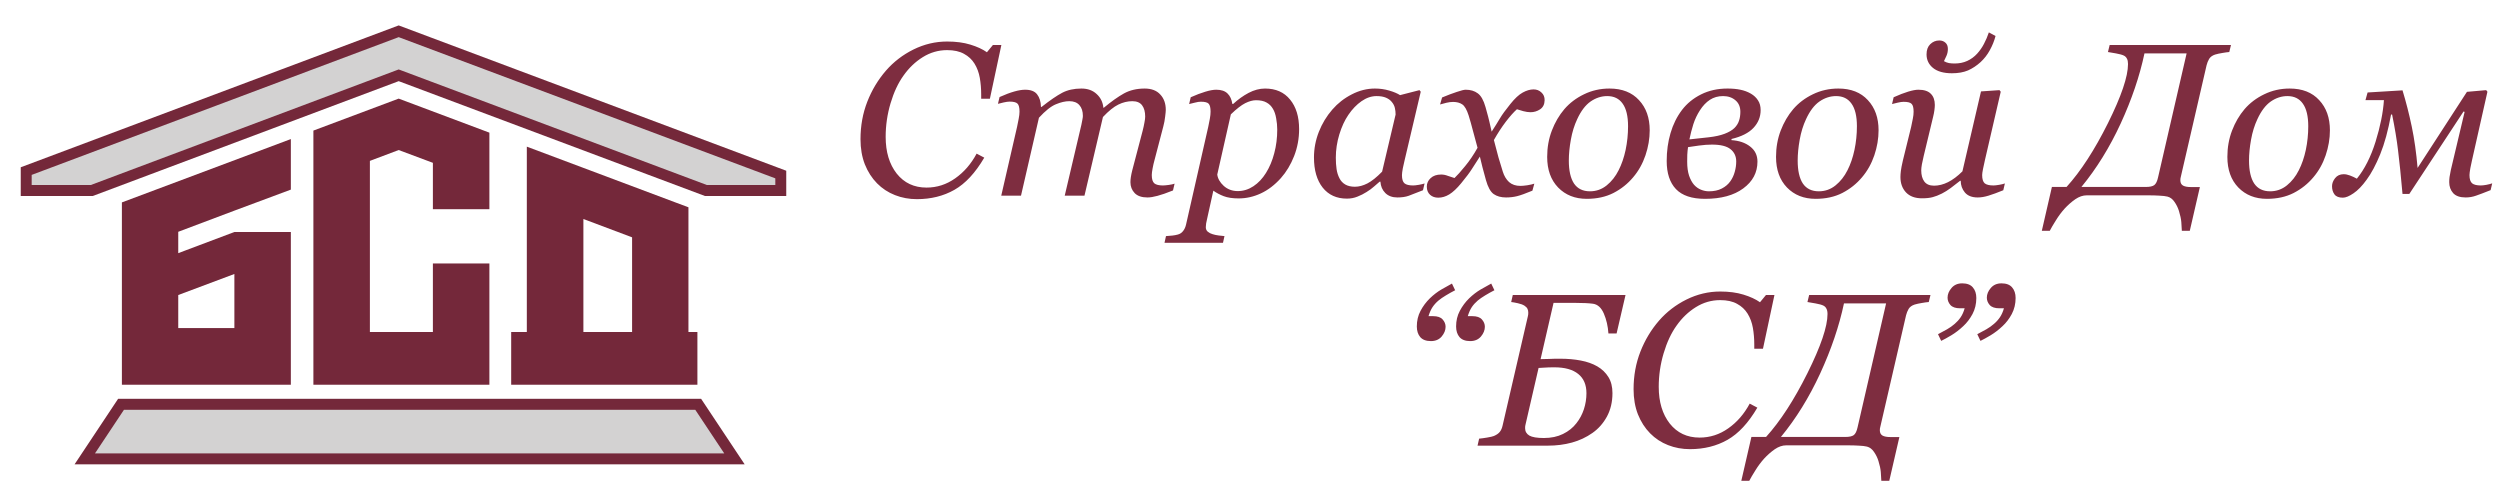 <?xml version="1.0" encoding="UTF-8"?>
<svg xmlns="http://www.w3.org/2000/svg" width="230" height="46" viewBox="0 0 230 46" fill="none">
  <path d="M84.352 18.322C83.642 18.322 82.971 18.199 82.34 17.951C81.708 17.704 81.158 17.342 80.689 16.867C80.214 16.385 79.84 15.803 79.566 15.119C79.299 14.435 79.166 13.664 79.166 12.805C79.166 11.574 79.374 10.425 79.791 9.357C80.208 8.29 80.781 7.336 81.51 6.496C82.213 5.689 83.056 5.041 84.039 4.553C85.029 4.064 86.061 3.82 87.135 3.82C87.949 3.82 88.662 3.915 89.273 4.104C89.892 4.292 90.4 4.527 90.797 4.807L91.344 4.143H92.125L91.07 9.084H90.269V8.693C90.269 8.16 90.227 7.652 90.143 7.17C90.058 6.682 89.895 6.242 89.654 5.852C89.42 5.474 89.098 5.174 88.688 4.953C88.284 4.725 87.766 4.611 87.135 4.611C86.334 4.611 85.588 4.826 84.898 5.256C84.215 5.679 83.622 6.245 83.121 6.955C82.626 7.645 82.229 8.495 81.93 9.504C81.63 10.513 81.481 11.542 81.481 12.59C81.481 13.977 81.819 15.103 82.496 15.969C83.18 16.828 84.094 17.258 85.24 17.258C86.197 17.258 87.076 16.975 87.877 16.408C88.684 15.842 89.342 15.083 89.85 14.133L90.553 14.504C89.732 15.904 88.818 16.89 87.809 17.463C86.799 18.036 85.647 18.322 84.352 18.322ZM108.062 16.896L107.916 17.521C107.317 17.762 106.839 17.928 106.48 18.02C106.122 18.117 105.816 18.166 105.562 18.166C105.042 18.166 104.651 18.033 104.391 17.766C104.13 17.492 104 17.157 104 16.76C104 16.616 104.013 16.46 104.039 16.291C104.065 16.115 104.107 15.91 104.166 15.676L105.123 12.033C105.195 11.753 105.25 11.499 105.289 11.271C105.335 11.044 105.357 10.861 105.357 10.725C105.357 10.288 105.263 9.943 105.074 9.689C104.885 9.436 104.586 9.309 104.176 9.309C103.74 9.309 103.31 9.413 102.887 9.621C102.47 9.823 101.998 10.204 101.471 10.764L99.772 18H97.955L99.488 11.477C99.521 11.333 99.55 11.184 99.576 11.027C99.609 10.865 99.625 10.744 99.625 10.666C99.625 10.243 99.518 9.911 99.303 9.67C99.094 9.429 98.785 9.309 98.375 9.309C98.004 9.309 97.594 9.403 97.144 9.592C96.695 9.774 96.174 10.188 95.582 10.832L93.932 18H92.115L93.57 11.672C93.622 11.444 93.671 11.2 93.717 10.94C93.769 10.679 93.795 10.458 93.795 10.275C93.795 9.898 93.733 9.65 93.609 9.533C93.486 9.41 93.245 9.348 92.887 9.348C92.743 9.348 92.558 9.374 92.33 9.426C92.109 9.478 91.936 9.52 91.812 9.553L91.959 8.928C92.467 8.7 92.916 8.531 93.307 8.42C93.697 8.309 94.033 8.254 94.312 8.254C94.833 8.254 95.201 8.397 95.416 8.684C95.637 8.964 95.755 9.348 95.768 9.836H95.826C96.594 9.23 97.226 8.798 97.721 8.537C98.216 8.277 98.805 8.146 99.488 8.146C100.068 8.146 100.536 8.316 100.895 8.654C101.259 8.986 101.464 9.406 101.51 9.914H101.549C102.245 9.335 102.864 8.895 103.404 8.596C103.951 8.296 104.586 8.146 105.309 8.146C105.934 8.146 106.412 8.329 106.744 8.693C107.083 9.051 107.252 9.523 107.252 10.109C107.252 10.227 107.232 10.435 107.193 10.734C107.161 11.034 107.105 11.33 107.027 11.623L106.207 14.758C106.148 14.966 106.093 15.207 106.041 15.48C105.989 15.747 105.963 15.956 105.963 16.105C105.963 16.477 106.041 16.73 106.197 16.867C106.354 16.997 106.617 17.062 106.988 17.062C107.112 17.062 107.291 17.046 107.525 17.014C107.76 16.981 107.939 16.942 108.062 16.896ZM119.518 11.877C119.518 12.749 119.365 13.576 119.059 14.357C118.753 15.139 118.346 15.816 117.838 16.389C117.271 17.02 116.656 17.489 115.992 17.795C115.335 18.101 114.658 18.254 113.961 18.254C113.401 18.254 112.942 18.186 112.584 18.049C112.226 17.912 111.907 17.743 111.627 17.541L111.061 20.1C111.021 20.262 110.989 20.415 110.963 20.559C110.943 20.702 110.934 20.816 110.934 20.9C110.934 21.076 110.995 21.216 111.119 21.32C111.249 21.424 111.396 21.499 111.559 21.545C111.721 21.597 111.904 21.636 112.105 21.662C112.307 21.688 112.49 21.708 112.652 21.721L112.516 22.336H107.135L107.271 21.721C107.48 21.708 107.675 21.691 107.857 21.672C108.04 21.652 108.212 21.62 108.375 21.574C108.577 21.516 108.736 21.405 108.854 21.242C108.977 21.086 109.065 20.891 109.117 20.656L111.158 11.672C111.21 11.425 111.259 11.177 111.305 10.93C111.35 10.676 111.373 10.458 111.373 10.275C111.373 9.911 111.314 9.667 111.197 9.543C111.087 9.419 110.842 9.357 110.465 9.357C110.322 9.357 110.139 9.387 109.918 9.445C109.697 9.497 109.524 9.54 109.4 9.572L109.547 8.947C110.042 8.726 110.488 8.557 110.885 8.439C111.282 8.316 111.62 8.254 111.9 8.254C112.356 8.254 112.701 8.371 112.936 8.605C113.17 8.833 113.316 9.152 113.375 9.562H113.453C113.896 9.152 114.368 8.814 114.869 8.547C115.377 8.28 115.882 8.146 116.383 8.146C117.372 8.146 118.141 8.485 118.688 9.162C119.241 9.833 119.518 10.738 119.518 11.877ZM116.471 15.91C116.803 15.376 117.057 14.771 117.232 14.094C117.415 13.41 117.506 12.688 117.506 11.926C117.506 11.581 117.473 11.236 117.408 10.891C117.35 10.539 117.252 10.249 117.115 10.021C116.972 9.768 116.777 9.572 116.529 9.436C116.282 9.292 115.956 9.221 115.553 9.221C115.253 9.221 114.921 9.312 114.557 9.494C114.199 9.676 113.759 10.018 113.238 10.52L111.988 16.057C112.034 16.428 112.232 16.776 112.584 17.102C112.942 17.421 113.372 17.58 113.873 17.58C114.387 17.58 114.869 17.43 115.318 17.131C115.768 16.831 116.152 16.424 116.471 15.91ZM126.998 16.711H126.93C126.786 16.828 126.614 16.978 126.412 17.16C126.217 17.336 125.986 17.505 125.719 17.668C125.465 17.831 125.188 17.971 124.889 18.088C124.589 18.212 124.264 18.273 123.912 18.273C122.968 18.273 122.226 17.935 121.686 17.258C121.152 16.581 120.885 15.656 120.885 14.484C120.885 13.677 121.035 12.893 121.334 12.131C121.633 11.369 122.047 10.685 122.574 10.08C123.076 9.501 123.671 9.035 124.361 8.684C125.051 8.326 125.761 8.146 126.49 8.146C126.952 8.146 127.392 8.208 127.809 8.332C128.232 8.456 128.564 8.596 128.805 8.752L130.592 8.293L130.709 8.439L129.225 14.738C129.173 14.94 129.117 15.188 129.059 15.48C129.007 15.767 128.98 15.979 128.98 16.115C128.98 16.486 129.059 16.737 129.215 16.867C129.371 16.997 129.635 17.062 130.006 17.062C130.13 17.062 130.305 17.043 130.533 17.004C130.761 16.965 130.937 16.922 131.061 16.877L130.914 17.502C130.328 17.736 129.892 17.906 129.605 18.01C129.319 18.114 128.971 18.166 128.561 18.166C128.092 18.166 127.721 18.029 127.447 17.756C127.174 17.482 127.024 17.134 126.998 16.711ZM128.395 10.539C128.395 10.324 128.372 10.119 128.326 9.924C128.281 9.729 128.186 9.546 128.043 9.377C127.913 9.214 127.734 9.084 127.506 8.986C127.278 8.889 126.992 8.84 126.646 8.84C126.171 8.84 125.709 8.996 125.26 9.309C124.811 9.621 124.407 10.041 124.049 10.568C123.71 11.063 123.434 11.662 123.219 12.365C123.004 13.068 122.896 13.781 122.896 14.504C122.896 14.901 122.919 15.253 122.965 15.559C123.01 15.865 123.098 16.145 123.229 16.398C123.352 16.646 123.531 16.838 123.766 16.975C124 17.111 124.296 17.18 124.654 17.18C125.019 17.18 125.4 17.079 125.797 16.877C126.201 16.669 126.653 16.307 127.154 15.793L128.395 10.539ZM142.105 9.221C142.099 9.598 141.959 9.878 141.686 10.06C141.419 10.236 141.126 10.324 140.807 10.324C140.611 10.324 140.39 10.292 140.143 10.227C139.895 10.155 139.7 10.096 139.557 10.051C139.264 10.311 138.922 10.695 138.531 11.203C138.147 11.711 137.783 12.271 137.438 12.883C137.594 13.501 137.734 14.032 137.857 14.475C137.981 14.911 138.115 15.35 138.258 15.793C138.382 16.19 138.574 16.509 138.834 16.75C139.101 16.984 139.449 17.102 139.879 17.102C140.035 17.102 140.25 17.082 140.523 17.043C140.797 16.997 141.008 16.949 141.158 16.896L140.982 17.541C140.357 17.801 139.885 17.971 139.566 18.049C139.254 18.127 138.915 18.166 138.551 18.166C138.095 18.166 137.717 18.062 137.418 17.854C137.125 17.645 136.887 17.215 136.705 16.564C136.575 16.089 136.467 15.692 136.383 15.373C136.305 15.047 136.227 14.725 136.148 14.406C135.849 14.855 135.602 15.24 135.406 15.559C135.211 15.871 134.885 16.304 134.43 16.857C134.033 17.339 133.668 17.681 133.336 17.883C133.004 18.085 132.665 18.186 132.32 18.186C132.014 18.186 131.764 18.098 131.568 17.922C131.367 17.74 131.266 17.489 131.266 17.17C131.266 16.864 131.383 16.604 131.617 16.389C131.852 16.167 132.174 16.057 132.584 16.057C132.792 16.057 132.994 16.096 133.189 16.174C133.391 16.245 133.6 16.314 133.814 16.379C134.062 16.145 134.387 15.78 134.791 15.285C135.201 14.79 135.582 14.227 135.934 13.596C135.81 13.133 135.673 12.626 135.523 12.072C135.38 11.519 135.243 11.034 135.113 10.617C134.944 10.09 134.749 9.751 134.527 9.602C134.306 9.452 134.023 9.377 133.678 9.377C133.489 9.377 133.287 9.403 133.072 9.455C132.864 9.507 132.669 9.559 132.486 9.611L132.672 8.967C133.173 8.758 133.622 8.589 134.02 8.459C134.423 8.322 134.697 8.254 134.84 8.254C135.289 8.254 135.66 8.365 135.953 8.586C136.253 8.801 136.49 9.221 136.666 9.846C136.868 10.568 136.985 11.011 137.018 11.174C137.057 11.33 137.128 11.643 137.232 12.111C137.545 11.63 137.799 11.223 137.994 10.891C138.189 10.559 138.508 10.119 138.951 9.572C139.361 9.058 139.739 8.706 140.084 8.518C140.436 8.322 140.771 8.225 141.09 8.225C141.376 8.225 141.617 8.319 141.812 8.508C142.014 8.69 142.112 8.928 142.105 9.221ZM151.773 11.984C151.773 12.753 151.643 13.521 151.383 14.289C151.122 15.057 150.745 15.731 150.25 16.311C149.749 16.91 149.143 17.391 148.434 17.756C147.73 18.114 146.913 18.293 145.982 18.293C144.902 18.293 144.023 17.945 143.346 17.248C142.675 16.551 142.34 15.614 142.34 14.435C142.34 13.57 142.483 12.762 142.77 12.014C143.056 11.265 143.44 10.607 143.922 10.041C144.41 9.475 145.012 9.019 145.729 8.674C146.451 8.322 147.232 8.146 148.072 8.146C149.231 8.146 150.136 8.501 150.787 9.211C151.445 9.914 151.773 10.838 151.773 11.984ZM149.781 11.613C149.781 10.689 149.615 9.995 149.283 9.533C148.958 9.071 148.486 8.84 147.867 8.84C147.327 8.84 146.816 9.006 146.334 9.338C145.859 9.67 145.449 10.21 145.104 10.959C144.837 11.525 144.641 12.157 144.518 12.854C144.394 13.544 144.332 14.182 144.332 14.768C144.332 15.699 144.492 16.405 144.811 16.887C145.136 17.362 145.624 17.6 146.275 17.6C146.855 17.6 147.369 17.417 147.818 17.053C148.268 16.688 148.632 16.226 148.912 15.666C149.192 15.119 149.407 14.494 149.557 13.791C149.706 13.081 149.781 12.355 149.781 11.613ZM161.979 10.129C161.979 10.754 161.757 11.301 161.314 11.77C160.878 12.232 160.208 12.57 159.303 12.785L159.293 12.893C159.996 12.938 160.569 13.133 161.012 13.479C161.461 13.824 161.686 14.286 161.686 14.865C161.686 15.874 161.249 16.698 160.377 17.336C159.511 17.974 158.339 18.293 156.861 18.293C155.65 18.293 154.758 17.994 154.186 17.395C153.619 16.796 153.336 15.936 153.336 14.816C153.336 13.898 153.453 13.042 153.688 12.248C153.922 11.447 154.273 10.738 154.742 10.119C155.198 9.52 155.784 9.042 156.5 8.684C157.216 8.326 158.027 8.146 158.932 8.146C159.374 8.146 159.768 8.182 160.113 8.254C160.465 8.326 160.787 8.446 161.08 8.615C161.36 8.778 161.578 8.983 161.734 9.23C161.897 9.471 161.979 9.771 161.979 10.129ZM160.113 10.285C160.113 9.836 159.964 9.484 159.664 9.23C159.365 8.97 158.984 8.84 158.521 8.84C158.066 8.84 157.662 8.954 157.311 9.182C156.965 9.41 156.66 9.732 156.393 10.148C156.139 10.539 155.937 10.966 155.787 11.428C155.644 11.89 155.523 12.355 155.426 12.824L157.213 12.629C157.792 12.564 158.277 12.456 158.668 12.307C159.059 12.157 159.358 11.981 159.566 11.779C159.768 11.578 159.908 11.356 159.986 11.115C160.071 10.868 160.113 10.591 160.113 10.285ZM159.732 14.855C159.732 14.38 159.557 14.003 159.205 13.723C158.86 13.443 158.29 13.303 157.496 13.303C157.145 13.303 156.747 13.332 156.305 13.391C155.862 13.449 155.527 13.498 155.299 13.537C155.266 13.752 155.243 13.986 155.23 14.24C155.224 14.494 155.221 14.706 155.221 14.875C155.221 15.383 155.279 15.812 155.396 16.164C155.52 16.516 155.673 16.796 155.855 17.004C156.038 17.206 156.249 17.355 156.49 17.453C156.731 17.551 156.975 17.6 157.223 17.6C157.685 17.6 158.079 17.515 158.404 17.346C158.736 17.176 159 16.952 159.195 16.672C159.378 16.412 159.511 16.125 159.596 15.812C159.687 15.493 159.732 15.175 159.732 14.855ZM172.828 11.984C172.828 12.753 172.698 13.521 172.438 14.289C172.177 15.057 171.799 15.731 171.305 16.311C170.803 16.91 170.198 17.391 169.488 17.756C168.785 18.114 167.968 18.293 167.037 18.293C165.956 18.293 165.077 17.945 164.4 17.248C163.73 16.551 163.395 15.614 163.395 14.435C163.395 13.57 163.538 12.762 163.824 12.014C164.111 11.265 164.495 10.607 164.977 10.041C165.465 9.475 166.067 9.019 166.783 8.674C167.506 8.322 168.287 8.146 169.127 8.146C170.286 8.146 171.191 8.501 171.842 9.211C172.499 9.914 172.828 10.838 172.828 11.984ZM170.836 11.613C170.836 10.689 170.67 9.995 170.338 9.533C170.012 9.071 169.54 8.84 168.922 8.84C168.382 8.84 167.87 9.006 167.389 9.338C166.913 9.67 166.503 10.21 166.158 10.959C165.891 11.525 165.696 12.157 165.572 12.854C165.449 13.544 165.387 14.182 165.387 14.768C165.387 15.699 165.546 16.405 165.865 16.887C166.191 17.362 166.679 17.6 167.33 17.6C167.91 17.6 168.424 17.417 168.873 17.053C169.322 16.688 169.687 16.226 169.967 15.666C170.247 15.119 170.462 14.494 170.611 13.791C170.761 13.081 170.836 12.355 170.836 11.613ZM180.387 16.633H180.328C180.029 16.874 179.742 17.095 179.469 17.297C179.195 17.499 178.925 17.668 178.658 17.805C178.346 17.961 178.062 18.072 177.809 18.137C177.555 18.208 177.223 18.244 176.812 18.244C176.188 18.244 175.702 18.065 175.357 17.707C175.012 17.342 174.84 16.867 174.84 16.281C174.84 16.125 174.853 15.94 174.879 15.725C174.905 15.51 174.967 15.191 175.064 14.768L175.826 11.672C175.891 11.385 175.943 11.132 175.982 10.91C176.028 10.689 176.051 10.477 176.051 10.275C176.051 9.911 175.989 9.67 175.865 9.553C175.748 9.429 175.504 9.367 175.133 9.367C174.99 9.367 174.807 9.393 174.586 9.445C174.365 9.497 174.192 9.54 174.068 9.572L174.215 8.947C174.723 8.719 175.169 8.547 175.553 8.43C175.943 8.312 176.256 8.254 176.49 8.254C177.011 8.254 177.392 8.378 177.633 8.625C177.88 8.866 178.004 9.211 178.004 9.66C178.004 9.777 177.991 9.937 177.965 10.139C177.939 10.341 177.9 10.542 177.848 10.744L176.979 14.357C176.913 14.631 176.858 14.888 176.812 15.129C176.773 15.363 176.754 15.542 176.754 15.666C176.754 16.102 176.848 16.447 177.037 16.701C177.226 16.955 177.525 17.082 177.936 17.082C178.352 17.082 178.779 16.975 179.215 16.76C179.658 16.538 180.1 16.206 180.543 15.764L182.252 8.41L183.951 8.293L184.068 8.439L182.613 14.729C182.548 14.995 182.49 15.266 182.438 15.539C182.385 15.806 182.359 15.995 182.359 16.105C182.359 16.477 182.438 16.73 182.594 16.867C182.757 16.997 183.023 17.062 183.395 17.062C183.518 17.062 183.694 17.043 183.922 17.004C184.15 16.965 184.326 16.922 184.449 16.877L184.303 17.502C183.762 17.723 183.31 17.889 182.945 18C182.587 18.111 182.255 18.166 181.949 18.166C181.422 18.166 181.028 18.013 180.768 17.707C180.514 17.401 180.387 17.043 180.387 16.633ZM181.9 4.934C182.148 4.66 182.356 4.361 182.525 4.035C182.701 3.703 182.851 3.352 182.975 2.98L183.59 3.312C183.473 3.762 183.297 4.198 183.062 4.621C182.835 5.038 182.551 5.402 182.213 5.715C181.855 6.04 181.471 6.294 181.061 6.477C180.65 6.652 180.156 6.74 179.576 6.74C178.821 6.74 178.242 6.577 177.838 6.252C177.441 5.926 177.242 5.51 177.242 5.002C177.242 4.598 177.356 4.286 177.584 4.064C177.818 3.837 178.095 3.723 178.414 3.723C178.642 3.723 178.831 3.791 178.98 3.928C179.13 4.058 179.205 4.25 179.205 4.504C179.205 4.725 179.163 4.934 179.078 5.129C178.993 5.324 178.915 5.49 178.844 5.627C178.993 5.712 179.146 5.77 179.303 5.803C179.465 5.829 179.638 5.842 179.82 5.842C180.25 5.842 180.637 5.764 180.982 5.607C181.334 5.445 181.64 5.22 181.9 4.934ZM198.541 16.32L201.168 4.914H197.291C196.848 7.004 196.119 9.152 195.104 11.359C194.088 13.56 192.883 15.507 191.49 17.199H197.428C197.779 17.199 198.033 17.144 198.189 17.033C198.346 16.916 198.463 16.678 198.541 16.32ZM191.979 17.971C191.627 17.971 191.275 18.091 190.924 18.332C190.579 18.573 190.253 18.859 189.947 19.191C189.654 19.517 189.387 19.875 189.146 20.266C188.899 20.656 188.71 20.979 188.58 21.232H187.848L188.775 17.199H190.123C191.432 15.754 192.701 13.797 193.932 11.33C195.162 8.856 195.777 7.043 195.777 5.891C195.777 5.682 195.745 5.52 195.68 5.402C195.621 5.279 195.53 5.184 195.406 5.119C195.25 5.041 195.006 4.973 194.674 4.914C194.342 4.849 194.094 4.807 193.932 4.787L194.088 4.143H205.25L205.094 4.787C204.918 4.8 204.703 4.829 204.449 4.875C204.202 4.914 203.98 4.963 203.785 5.021C203.531 5.106 203.349 5.24 203.238 5.422C203.134 5.604 203.056 5.799 203.004 6.008L200.641 16.242C200.628 16.294 200.615 16.353 200.602 16.418C200.595 16.477 200.592 16.532 200.592 16.584C200.592 16.812 200.673 16.975 200.836 17.072C200.999 17.163 201.243 17.209 201.568 17.209H202.389L201.461 21.232H200.729C200.722 20.985 200.706 20.715 200.68 20.422C200.654 20.129 200.582 19.794 200.465 19.416C200.374 19.116 200.237 18.837 200.055 18.576C199.879 18.316 199.664 18.153 199.41 18.088C199.221 18.042 198.974 18.013 198.668 18C198.362 17.98 198.02 17.971 197.643 17.971H191.979ZM214.352 11.984C214.352 12.753 214.221 13.521 213.961 14.289C213.701 15.057 213.323 15.731 212.828 16.311C212.327 16.91 211.721 17.391 211.012 17.756C210.309 18.114 209.492 18.293 208.561 18.293C207.48 18.293 206.601 17.945 205.924 17.248C205.253 16.551 204.918 15.614 204.918 14.435C204.918 13.57 205.061 12.762 205.348 12.014C205.634 11.265 206.018 10.607 206.5 10.041C206.988 9.475 207.59 9.019 208.307 8.674C209.029 8.322 209.811 8.146 210.65 8.146C211.809 8.146 212.714 8.501 213.365 9.211C214.023 9.914 214.352 10.838 214.352 11.984ZM212.359 11.613C212.359 10.689 212.193 9.995 211.861 9.533C211.536 9.071 211.064 8.84 210.445 8.84C209.905 8.84 209.394 9.006 208.912 9.338C208.437 9.67 208.027 10.21 207.682 10.959C207.415 11.525 207.219 12.157 207.096 12.854C206.972 13.544 206.91 14.182 206.91 14.768C206.91 15.699 207.07 16.405 207.389 16.887C207.714 17.362 208.202 17.6 208.854 17.6C209.433 17.6 209.947 17.417 210.396 17.053C210.846 16.688 211.21 16.226 211.49 15.666C211.77 15.119 211.985 14.494 212.135 13.791C212.285 13.081 212.359 12.355 212.359 11.613ZM221.031 17.844C220.882 16.158 220.745 14.823 220.621 13.84C220.504 12.857 220.322 11.757 220.074 10.539H219.977C219.71 11.997 219.378 13.215 218.98 14.191C218.583 15.162 218.167 15.943 217.73 16.535C217.32 17.102 216.917 17.518 216.52 17.785C216.129 18.052 215.803 18.186 215.543 18.186C215.178 18.186 214.921 18.085 214.771 17.883C214.622 17.681 214.547 17.43 214.547 17.131C214.547 16.877 214.641 16.63 214.83 16.389C215.019 16.148 215.283 16.027 215.621 16.027C215.797 16.027 215.989 16.066 216.197 16.145C216.406 16.223 216.617 16.32 216.832 16.438C217.542 15.565 218.115 14.432 218.551 13.039C218.987 11.639 219.244 10.363 219.322 9.211H217.623L217.818 8.508L221.031 8.312C221.357 9.38 221.64 10.49 221.881 11.643C222.122 12.795 222.301 14.065 222.418 15.451L226.959 8.449L228.727 8.293L228.844 8.439L227.428 14.729C227.382 14.924 227.33 15.171 227.271 15.471C227.219 15.77 227.193 15.982 227.193 16.105C227.193 16.477 227.275 16.73 227.438 16.867C227.6 16.997 227.867 17.062 228.238 17.062C228.362 17.062 228.535 17.043 228.756 17.004C228.984 16.958 229.16 16.913 229.283 16.867L229.137 17.492C228.551 17.727 228.105 17.896 227.799 18C227.493 18.111 227.174 18.166 226.842 18.166C226.321 18.166 225.937 18.033 225.689 17.766C225.449 17.492 225.328 17.157 225.328 16.76C225.328 16.604 225.338 16.447 225.357 16.291C225.377 16.135 225.416 15.92 225.475 15.646L226.744 10.295L226.646 10.256L221.656 17.844H221.031ZM137.486 26.703C137.18 26.859 136.894 27.019 136.627 27.182C136.367 27.338 136.142 27.494 135.953 27.65C135.732 27.839 135.549 28.041 135.406 28.256C135.263 28.471 135.139 28.747 135.035 29.086H135.455C135.865 29.086 136.158 29.187 136.334 29.389C136.516 29.59 136.607 29.815 136.607 30.062C136.607 30.375 136.487 30.674 136.246 30.961C136.005 31.241 135.676 31.381 135.26 31.381C134.817 31.381 134.488 31.257 134.273 31.01C134.065 30.762 133.961 30.437 133.961 30.033C133.961 29.506 134.075 29.027 134.303 28.598C134.531 28.168 134.817 27.784 135.162 27.445C135.501 27.12 135.852 26.85 136.217 26.635C136.588 26.42 136.913 26.238 137.193 26.088L137.486 26.703ZM133.873 26.703C133.567 26.859 133.281 27.019 133.014 27.182C132.753 27.338 132.529 27.494 132.34 27.65C132.118 27.839 131.936 28.041 131.793 28.256C131.65 28.471 131.526 28.747 131.422 29.086H131.842C132.252 29.086 132.545 29.187 132.721 29.389C132.903 29.59 132.994 29.815 132.994 30.062C132.994 30.375 132.874 30.674 132.633 30.961C132.392 31.241 132.063 31.381 131.646 31.381C131.204 31.381 130.875 31.257 130.66 31.01C130.452 30.762 130.348 30.437 130.348 30.033C130.348 29.506 130.462 29.027 130.689 28.598C130.917 28.168 131.204 27.784 131.549 27.445C131.887 27.12 132.239 26.85 132.604 26.635C132.975 26.42 133.3 26.238 133.58 26.088L133.873 26.703ZM145.953 36.176C145.953 35.401 145.702 34.812 145.201 34.408C144.7 33.998 143.964 33.793 142.994 33.793C142.617 33.793 142.314 33.803 142.086 33.822C141.858 33.835 141.679 33.845 141.549 33.852L140.357 39.018C140.344 39.07 140.331 39.132 140.318 39.203C140.312 39.268 140.309 39.33 140.309 39.389C140.309 39.688 140.439 39.916 140.699 40.072C140.96 40.222 141.406 40.297 142.037 40.297C142.708 40.297 143.294 40.173 143.795 39.926C144.303 39.678 144.716 39.346 145.035 38.93C145.335 38.552 145.562 38.126 145.719 37.65C145.875 37.169 145.953 36.677 145.953 36.176ZM148.346 36.166C148.346 36.98 148.176 37.699 147.838 38.324C147.499 38.943 147.057 39.444 146.51 39.828C145.937 40.232 145.305 40.528 144.615 40.717C143.925 40.906 143.186 41 142.398 41H135.934L136.08 40.355C136.249 40.342 136.49 40.31 136.803 40.258C137.115 40.206 137.327 40.157 137.438 40.111C137.685 40.007 137.867 39.88 137.984 39.73C138.102 39.581 138.186 39.389 138.238 39.154L140.562 29.105C140.576 29.053 140.585 29.001 140.592 28.949C140.598 28.891 140.602 28.832 140.602 28.773C140.602 28.637 140.579 28.52 140.533 28.422C140.488 28.318 140.396 28.22 140.26 28.129C140.11 28.031 139.902 27.953 139.635 27.895C139.368 27.836 139.166 27.8 139.029 27.787L139.176 27.143H149.547L148.727 30.678H147.975C147.929 30.007 147.789 29.398 147.555 28.852C147.32 28.305 146.985 28.002 146.549 27.943C146.354 27.917 146.122 27.898 145.855 27.885C145.589 27.872 145.279 27.865 144.928 27.865H142.926L141.734 33.041C142.073 33.035 142.343 33.028 142.545 33.022C142.753 33.008 143.089 33.002 143.551 33.002C144.221 33.002 144.846 33.057 145.426 33.168C146.012 33.279 146.52 33.458 146.949 33.705C147.385 33.959 147.727 34.288 147.975 34.691C148.222 35.089 148.346 35.58 148.346 36.166ZM155.475 41.322C154.765 41.322 154.094 41.199 153.463 40.951C152.831 40.704 152.281 40.342 151.812 39.867C151.337 39.385 150.963 38.803 150.689 38.119C150.423 37.435 150.289 36.664 150.289 35.805C150.289 34.574 150.497 33.425 150.914 32.357C151.331 31.29 151.904 30.336 152.633 29.496C153.336 28.689 154.179 28.041 155.162 27.553C156.152 27.064 157.184 26.82 158.258 26.82C159.072 26.82 159.785 26.915 160.396 27.104C161.015 27.292 161.523 27.527 161.92 27.807L162.467 27.143H163.248L162.193 32.084H161.393V31.693C161.393 31.16 161.35 30.652 161.266 30.17C161.181 29.682 161.018 29.242 160.777 28.852C160.543 28.474 160.221 28.174 159.811 27.953C159.407 27.725 158.889 27.611 158.258 27.611C157.457 27.611 156.712 27.826 156.021 28.256C155.338 28.679 154.745 29.245 154.244 29.955C153.749 30.645 153.352 31.495 153.053 32.504C152.753 33.513 152.604 34.542 152.604 35.59C152.604 36.977 152.942 38.103 153.619 38.969C154.303 39.828 155.217 40.258 156.363 40.258C157.32 40.258 158.199 39.975 159 39.408C159.807 38.842 160.465 38.083 160.973 37.133L161.676 37.504C160.855 38.904 159.941 39.89 158.932 40.463C157.923 41.036 156.77 41.322 155.475 41.322ZM170.895 39.32L173.521 27.914H169.645C169.202 30.004 168.473 32.152 167.457 34.359C166.441 36.56 165.237 38.507 163.844 40.199H169.781C170.133 40.199 170.387 40.144 170.543 40.033C170.699 39.916 170.816 39.678 170.895 39.32ZM164.332 40.971C163.98 40.971 163.629 41.091 163.277 41.332C162.932 41.573 162.607 41.859 162.301 42.191C162.008 42.517 161.741 42.875 161.5 43.266C161.253 43.656 161.064 43.978 160.934 44.232H160.201L161.129 40.199H162.477C163.785 38.754 165.055 36.797 166.285 34.33C167.516 31.856 168.131 30.043 168.131 28.891C168.131 28.682 168.098 28.52 168.033 28.402C167.975 28.279 167.883 28.184 167.76 28.119C167.604 28.041 167.359 27.973 167.027 27.914C166.695 27.849 166.448 27.807 166.285 27.787L166.441 27.143H177.604L177.447 27.787C177.271 27.8 177.057 27.829 176.803 27.875C176.555 27.914 176.334 27.963 176.139 28.021C175.885 28.106 175.702 28.24 175.592 28.422C175.488 28.604 175.41 28.799 175.357 29.008L172.994 39.242C172.981 39.294 172.968 39.353 172.955 39.418C172.949 39.477 172.945 39.532 172.945 39.584C172.945 39.812 173.027 39.975 173.189 40.072C173.352 40.163 173.596 40.209 173.922 40.209H174.742L173.814 44.232H173.082C173.076 43.985 173.059 43.715 173.033 43.422C173.007 43.129 172.936 42.794 172.818 42.416C172.727 42.117 172.59 41.837 172.408 41.576C172.232 41.316 172.018 41.153 171.764 41.088C171.575 41.042 171.327 41.013 171.021 41C170.715 40.98 170.374 40.971 169.996 40.971H164.332ZM185.436 27.416C185.436 27.956 185.318 28.448 185.084 28.891C184.85 29.327 184.566 29.698 184.234 30.004C183.883 30.336 183.518 30.616 183.141 30.844C182.77 31.065 182.457 31.238 182.203 31.361L181.91 30.746C182.203 30.59 182.48 30.44 182.74 30.297C183.001 30.147 183.235 29.981 183.443 29.799C183.652 29.623 183.834 29.421 183.99 29.193C184.146 28.965 184.27 28.689 184.361 28.363H183.941C183.531 28.363 183.235 28.262 183.053 28.061C182.877 27.859 182.789 27.634 182.789 27.387C182.789 27.074 182.91 26.778 183.15 26.498C183.391 26.212 183.72 26.068 184.137 26.068C184.579 26.068 184.905 26.192 185.113 26.439C185.328 26.687 185.436 27.012 185.436 27.416ZM181.822 27.416C181.822 27.956 181.705 28.448 181.471 28.891C181.236 29.327 180.953 29.698 180.621 30.004C180.27 30.336 179.905 30.616 179.527 30.844C179.156 31.065 178.844 31.238 178.59 31.361L178.297 30.746C178.59 30.59 178.867 30.44 179.127 30.297C179.387 30.147 179.622 29.981 179.83 29.799C180.038 29.623 180.221 29.421 180.377 29.193C180.533 28.965 180.657 28.689 180.748 28.363H180.328C179.918 28.363 179.622 28.262 179.439 28.061C179.264 27.859 179.176 27.634 179.176 27.387C179.176 27.074 179.296 26.778 179.537 26.498C179.778 26.212 180.107 26.068 180.523 26.068C180.966 26.068 181.292 26.192 181.5 26.439C181.715 26.687 181.822 27.012 181.822 27.416Z" fill="#7E2D40"></path>
  <g clip-path="url(#clip0_1196_977)">
    <mask id="mask0_1196_977" style="mask-type:luminance" maskUnits="userSpaceOnUse" x="-226" y="-65" width="815" height="580">
      <path d="M-225.627 -64.322H588.75V514.142H-225.627V-64.322Z" fill="white"></path>
    </mask>
    <g mask="url(#mask0_1196_977)">
      <path fill-rule="evenodd" clip-rule="evenodd" d="M64.947 17.527L36.679 6.927L8.442 17.527H2.412V15.738L36.679 2.877L71.831 16.059V17.527H64.947Z" fill="#D3D2D2"></path>
      <path d="M36.679 2.338L1.908 15.389V18.032H8.533L36.679 7.466L64.856 18.032H72.335V15.708L36.679 2.338ZM36.679 3.417L71.329 16.409V17.022H65.037L37.032 6.52L36.679 6.388L36.327 6.52L8.352 17.022H2.914V16.09L36.679 3.417Z" fill="#74283A"></path>
      <path fill-rule="evenodd" clip-rule="evenodd" d="M7.799 42.215L11.135 37.196H64.235L67.57 42.215H7.799Z" fill="#D3D2D2"></path>
      <path d="M64.503 36.691H10.866L6.859 42.721H68.51L64.503 36.691ZM63.966 37.702L66.63 41.711H8.739L11.403 37.702H63.966Z" fill="#74283A"></path>
      <path fill-rule="evenodd" clip-rule="evenodd" d="M58.152 30.544H53.672V20.148L58.152 21.834V30.544ZM63.337 30.544V19.07L62.135 18.621L48.468 13.492V30.544H47.029V35.393H64.161V30.544H63.337Z" fill="#74283A"></path>
      <path fill-rule="evenodd" clip-rule="evenodd" d="M21.563 25.206V30.184H16.399V27.142L21.563 25.206ZM16.399 21.325L21.563 19.379L23.599 18.621L26.758 17.444V12.794L11.214 18.621V35.393H26.758V21.345H21.563L17.114 23.02L16.399 23.291V21.325Z" fill="#74283A"></path>
      <path fill-rule="evenodd" clip-rule="evenodd" d="M45.024 19.246V12.204L36.677 9.072L28.832 12.014V35.395H45.024V24.237H39.826V30.542H34.03V14.801L36.677 13.803L39.826 14.979V19.246H45.024Z" fill="#74283A"></path>
    </g>
  </g>
  <defs>
    <clipPath id="clip0_1196_977">
      <rect width="74" height="43" fill="white" transform="translate(0 2)"></rect>
    </clipPath>
  </defs>
</svg>
